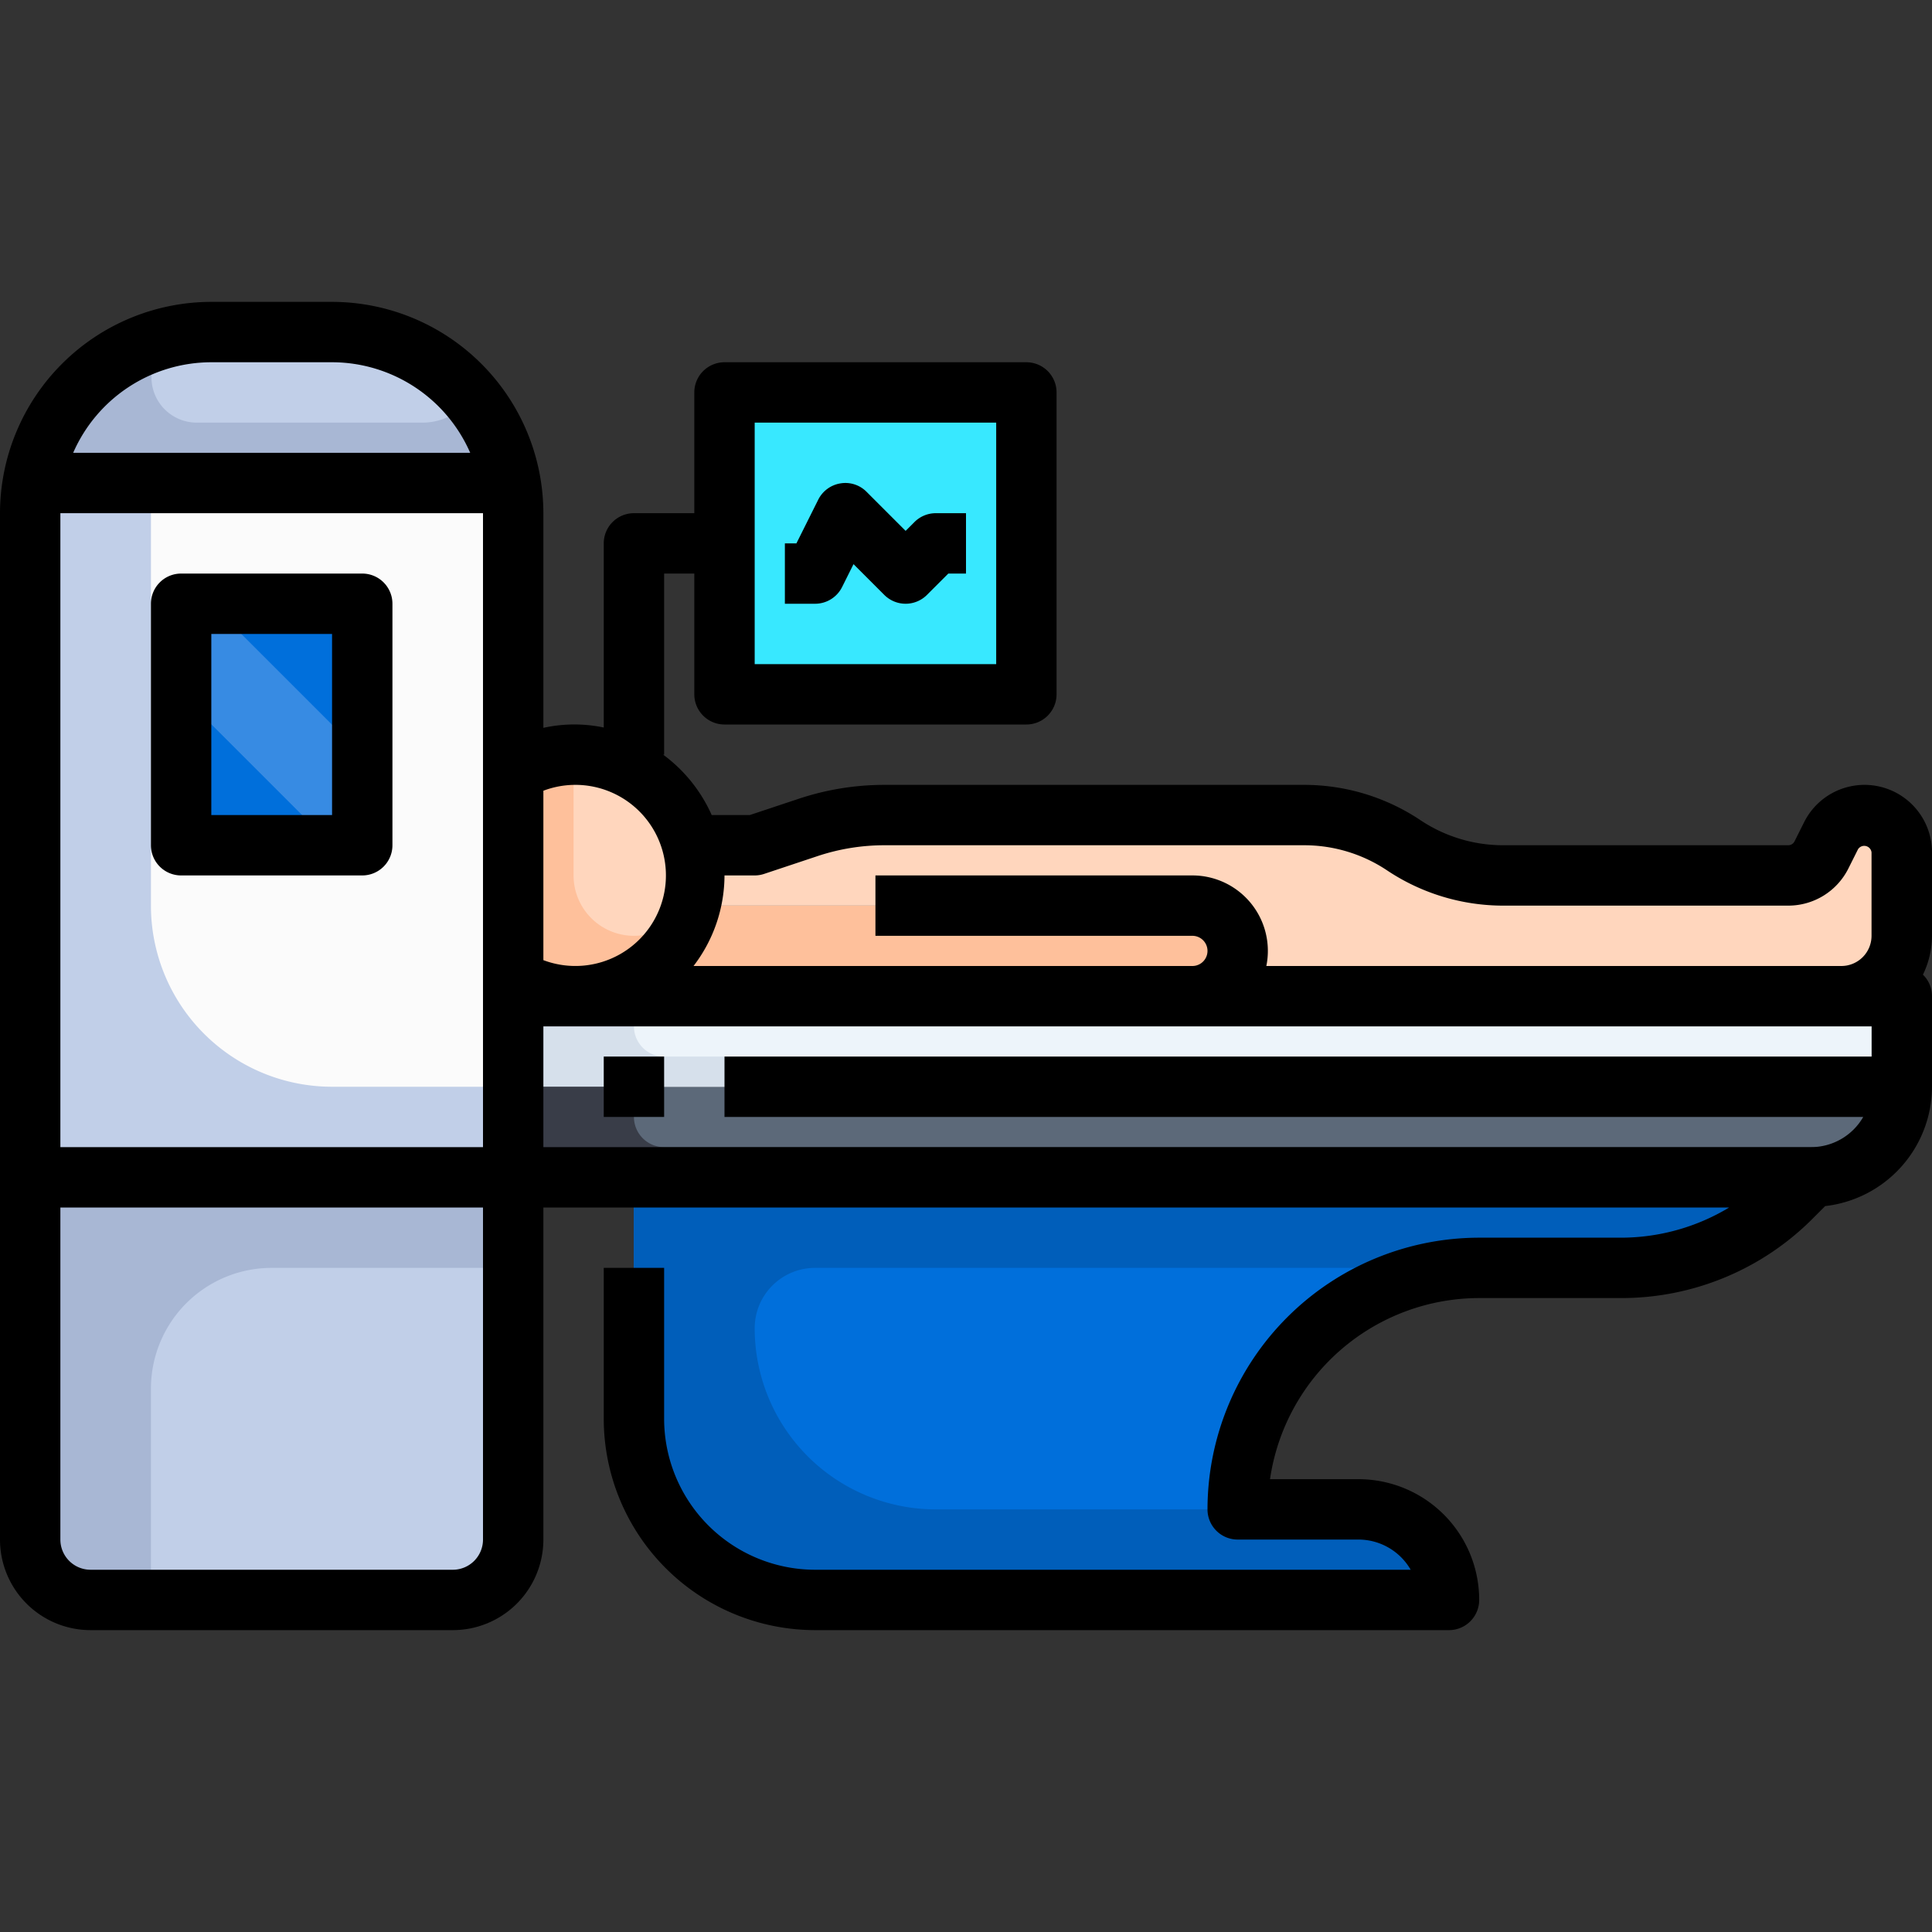 <svg height="512" viewBox="0 0 64 64" width="512" xmlns="http://www.w3.org/2000/svg"><rect x="0" y="0" width="64" height="64" fill="#333333" stroke="none"/><g id="_21-CT_Scan" data-name="21-CT Scan"><path d="m17 36h46a3 3 0 0 1 -3 3h-43z" fill="#5c6979"/><path d="m63 33v3h-46v-3h2 7 13.5 3.5 18z" fill="#edf4fa"/><path d="m43 39h17l-.66.66a7.985 7.985 0 0 1 -5.65 2.34h-4.69a7.989 7.989 0 0 0 -8 8h4a3 3 0 0 1 3 3h-21a6 6 0 0 1 -6-6v-8z" fill="#006fdb"/><path d="m34 13v10h-10v-5-5z" fill="#38e8ff"/><path d="m6 20h6v8h-6z" fill="#006fdb"/><path d="m17 36v3h-16v-22a5.47 5.47 0 0 1 .09-1h15.82a5.47 5.47 0 0 1 .09 1zm-5-8v-8h-6v8z" fill="#fbfbfb"/><path d="m16.91 16h-15.82a5.99 5.99 0 0 1 5.91-5h4a5.99 5.99 0 0 1 5.91 5z" fill="#c1cfe8"/><path d="m17 39v12a2.006 2.006 0 0 1 -2 2h-12a2.006 2.006 0 0 1 -2-2v-12z" fill="#c1cfe8"/><path d="m41 31.5a1.5 1.5 0 0 1 -1.5 1.5h-20.5a3.992 3.992 0 0 0 3.87-3h16.63a1.5 1.5 0 0 1 1.5 1.5z" fill="#fec09b"/><path d="m22.87 30a3.99 3.99 0 0 1 -5.87 2.46v-6.92a3.89 3.89 0 0 1 2-.54 4 4 0 0 1 3.88 3.03 3.906 3.906 0 0 1 .12.97 3.657 3.657 0 0 1 -.13 1z" fill="#ffd6bd"/><path d="m63 28.24v2.76a2.006 2.006 0 0 1 -2 2h-21.5a1.5 1.5 0 0 0 0-3h-16.63a3.657 3.657 0 0 0 .13-1 3.906 3.906 0 0 0 -.12-.97l.12-.03h2l1.77-.59a8.028 8.028 0 0 1 2.53-.41h13.9a5.98 5.98 0 0 1 3.3 1 5.98 5.98 0 0 0 3.3 1h9.44a1.232 1.232 0 0 0 1.1-.68l.32-.64a1.236 1.236 0 0 1 2.34.56z" fill="#ffd6bd"/><path d="m15.616 13.169a1.991 1.991 0 0 1 -1.616.831h-7.5a1.5 1.5 0 0 1 -.494-2.91 5.984 5.984 0 0 0 -4.916 4.91h15.82a5.953 5.953 0 0 0 -1.294-2.831z" fill="#a8b7d4"/><path d="m9 42h8v-3h-16v12a2.006 2.006 0 0 0 2 2h2v-7a4 4 0 0 1 4-4z" fill="#a8b7d4"/><path d="m5 30v-14h-3.91a5.47 5.47 0 0 0 -.09 1v22h16v-3h-6a6 6 0 0 1 -6-6z" fill="#c1cfe8"/><path d="m12 25-5-5h-1v3l5 5h1z" fill="#378be3"/><path d="m6 28h5l-5-5z" fill="#006fdb"/><path d="m12 20h-5l5 5z" fill="#006fdb"/><path d="m60 39h-39v8a6 6 0 0 0 6 6h21a3 3 0 0 0 -3-3h-14a6 6 0 0 1 -6-6 2 2 0 0 1 2-2h26.69a7.985 7.985 0 0 0 5.65-2.34z" fill="#005eba"/><path d="m62 35h-40a1 1 0 0 1 -1-1v-1h-4v3h46v-2a1 1 0 0 1 -1 1z" fill="#d6e0eb"/><path d="m61 38h-39a1 1 0 0 1 -1-1v-1h-4v3h43a3 3 0 0 0 3-3 2 2 0 0 1 -2 2z" fill="#393d48"/><path d="m21 31a2 2 0 0 1 -2-2v-4a3.89 3.89 0 0 0 -2 .54v6.92a3.99 3.99 0 0 0 5.87-2.46 3.657 3.657 0 0 0 .13-1 2 2 0 0 1 -2 2z" fill="#fec09b"/><path d="m64 28.236a2.236 2.236 0 0 0 -4.236-1l-.317.633a.234.234 0 0 1 -.211.131h-9.436a4.938 4.938 0 0 1 -2.748-.832 6.933 6.933 0 0 0 -3.852-1.168h-13.9a8.976 8.976 0 0 0 -2.846.462l-1.617.538h-1.261a5.02 5.02 0 0 0 -1.607-2h.031v-6h1v4a1 1 0 0 0 1 1h10a1 1 0 0 0 1-1v-10a1 1 0 0 0 -1-1h-10a1 1 0 0 0 -1 1v4h-2a1 1 0 0 0 -1 1v6.1a4.748 4.748 0 0 0 -2 .011v-7.111a7.008 7.008 0 0 0 -7-7h-4a7.008 7.008 0 0 0 -7 7v34a3 3 0 0 0 3 3h12a3 3 0 0 0 3-3v-11h39.281a6.95 6.95 0 0 1 -3.594 1h-4.687a9.01 9.01 0 0 0 -9 9 1 1 0 0 0 1 1h4a2 2 0 0 1 1.731 1h-19.731a5.006 5.006 0 0 1 -5-5v-5h-2v5a7.008 7.008 0 0 0 7 7h21a1 1 0 0 0 1-1 4 4 0 0 0 -4-4h-2.929a7.011 7.011 0 0 1 6.929-6h4.687a8.944 8.944 0 0 0 6.364-2.636l.41-.411a3.991 3.991 0 0 0 3.539-3.953v-3a.994.994 0 0 0 -.3-.713 2.977 2.977 0 0 0 .3-1.287zm-39-14.236h8v8h-8zm0 15a1 1 0 0 0 .316-.052l1.768-.589a7.007 7.007 0 0 1 2.216-.359h13.9a4.938 4.938 0 0 1 2.748.832 6.933 6.933 0 0 0 3.852 1.168h9.433a2.225 2.225 0 0 0 2-1.236l.317-.633a.244.244 0 0 1 .447.105v2.764a1 1 0 0 1 -1 1h-19.048a2.5 2.5 0 0 0 -2.449-3h-10.5v2h10.5a.5.5 0 0 1 0 1h-16.526a4.948 4.948 0 0 0 1.026-3zm-6-3a3 3 0 1 1 -1 5.806v-5.612a2.986 2.986 0 0 1 1-.194zm-17-9h14v21h-14zm5-5h4a5 5 0 0 1 4.576 3h-13.152a5 5 0 0 1 4.576-3zm8 40h-12a1 1 0 0 1 -1-1v-11h14v11a1 1 0 0 1 -1 1zm45-14h-42v-4h44v1h-38v2h37.722a1.993 1.993 0 0 1 -1.722 1z"/><path d="m12 19h-6a1 1 0 0 0 -1 1v8a1 1 0 0 0 1 1h6a1 1 0 0 0 1-1v-8a1 1 0 0 0 -1-1zm-1 8h-4v-6h4z"/><path d="m20 35h2v2h-2z"/><path d="m30.293 17.293-.293.293-1.293-1.293a.986.986 0 0 0 -.867-.28 1 1 0 0 0 -.735.54l-.723 1.447h-.382v2h1a1 1 0 0 0 .895-.553l.379-.759 1.019 1.019a1 1 0 0 0 1.414 0l.707-.707h.586v-2h-1a1 1 0 0 0 -.707.293z"/></g></svg>